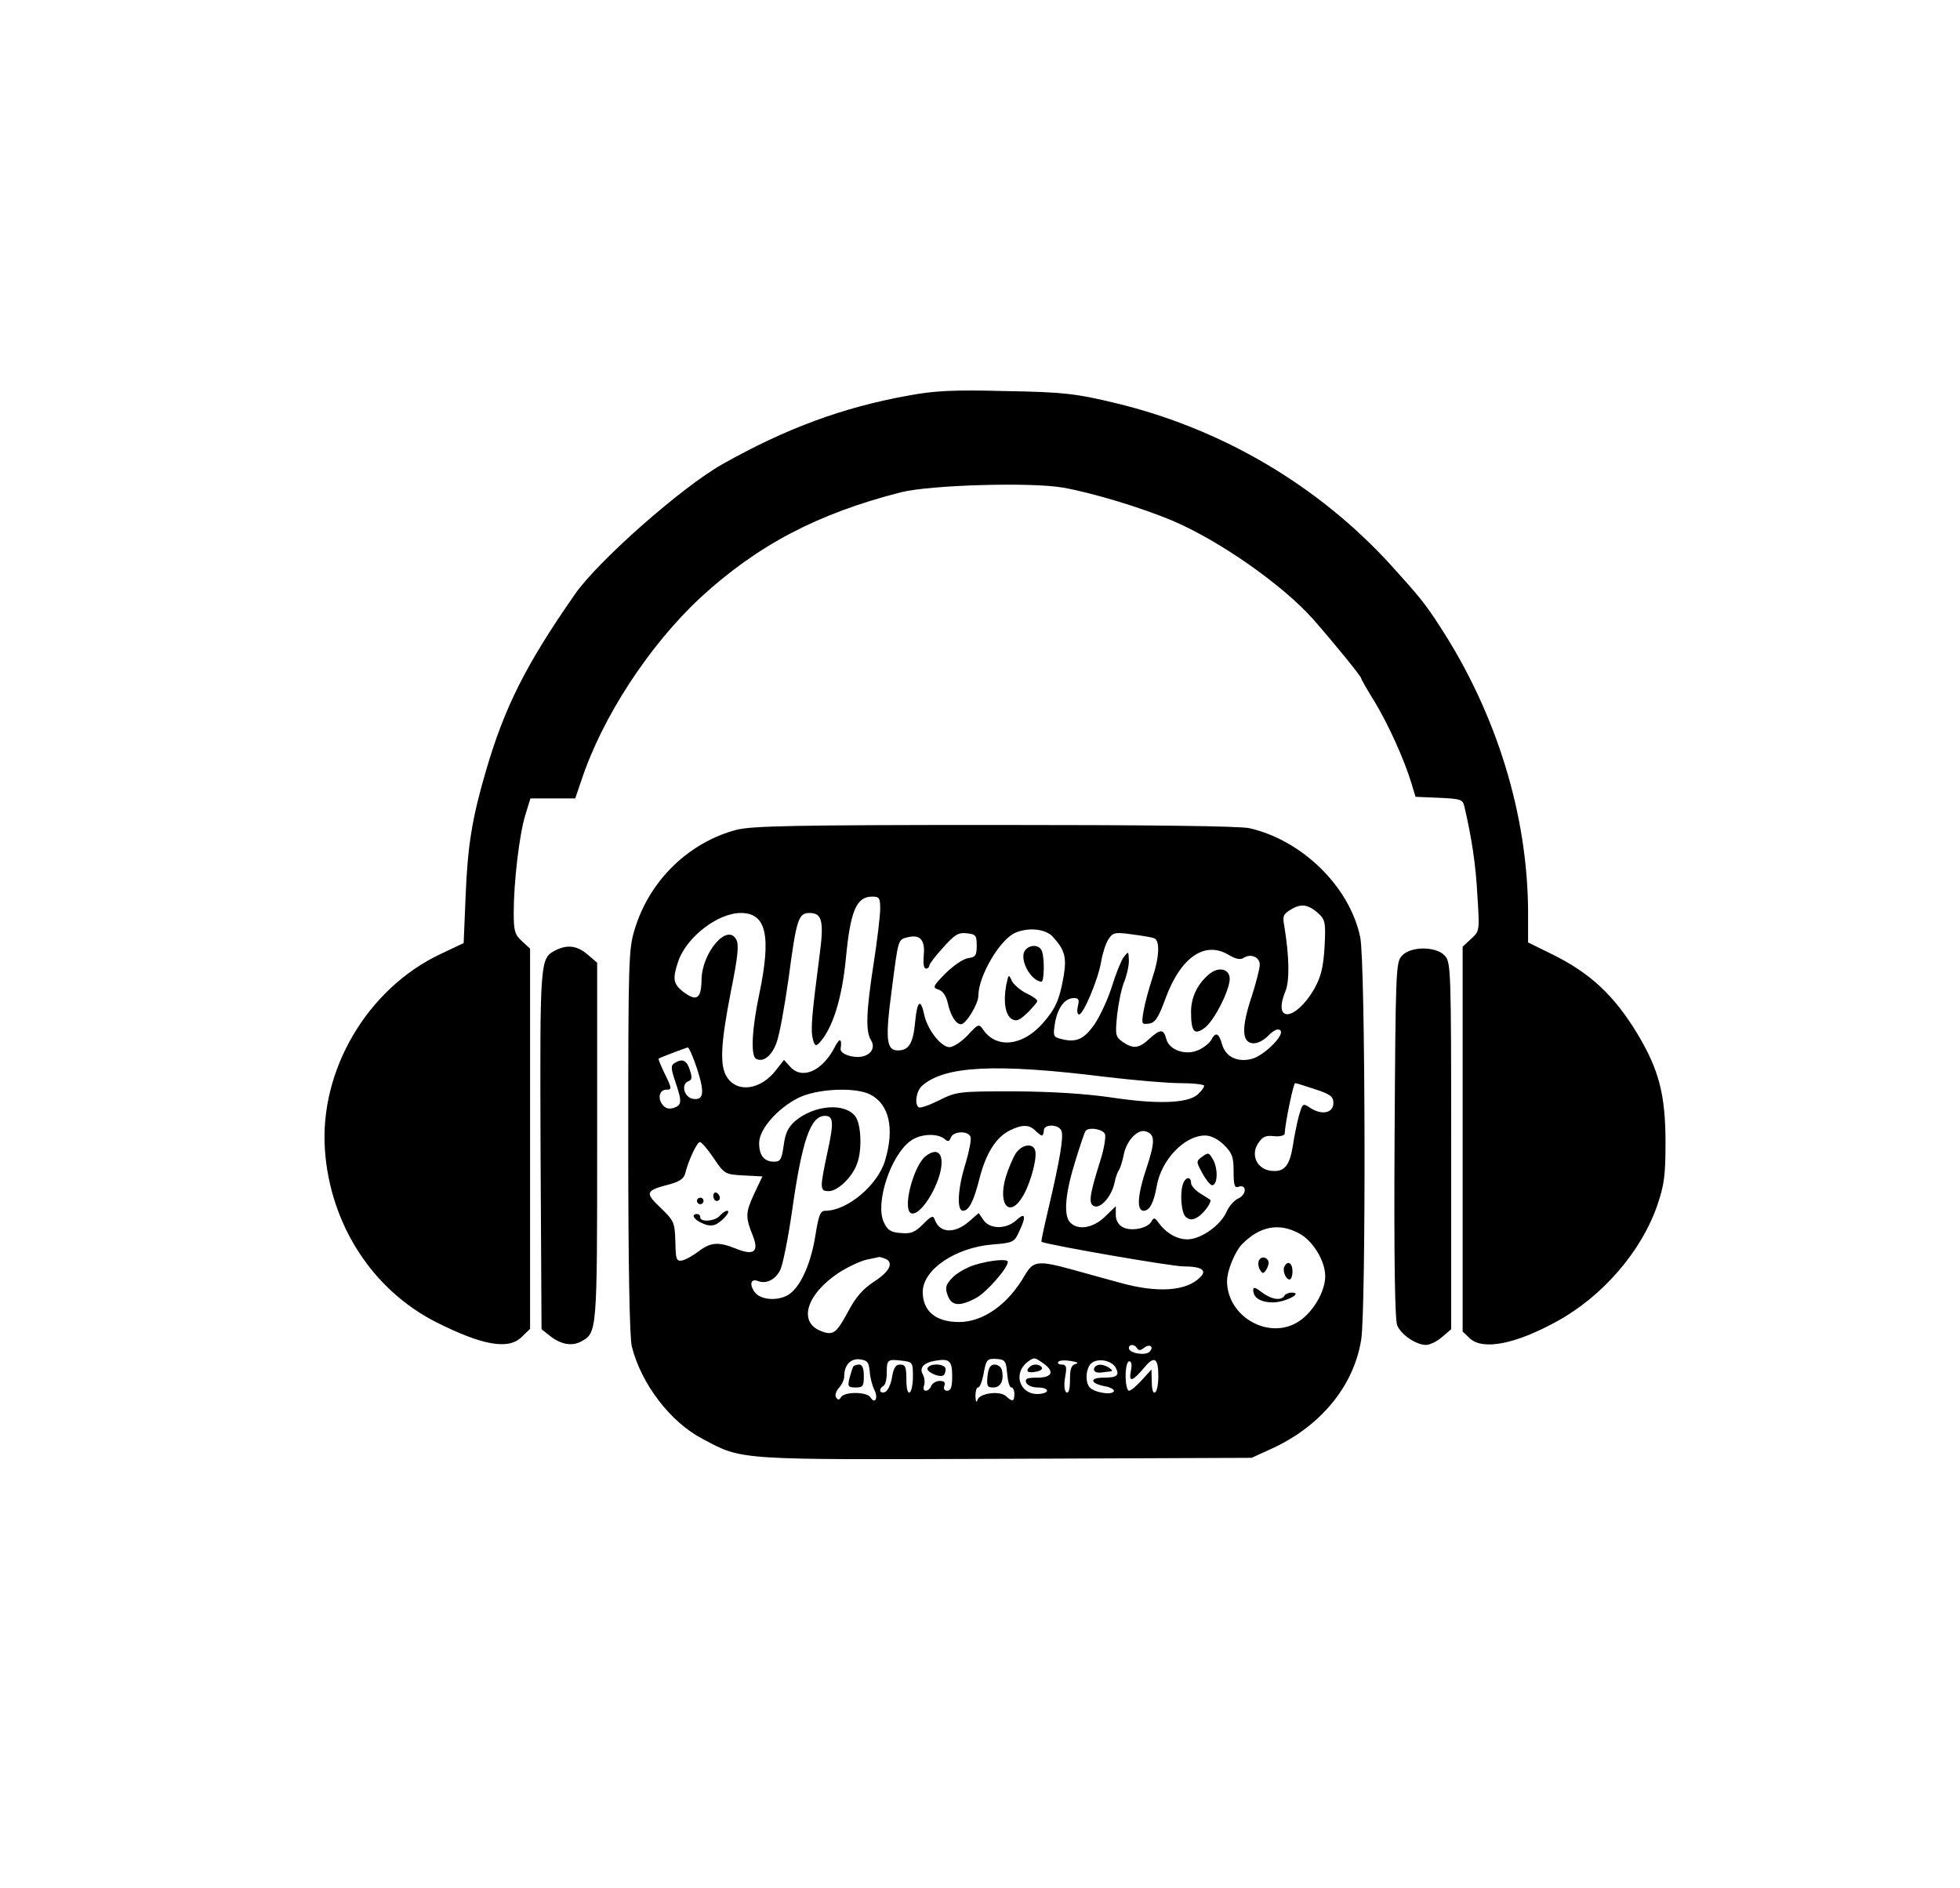 <?xml version="1.0" encoding="UTF-8" standalone="no"?> <svg xmlns="http://www.w3.org/2000/svg" version="1.0" width="599pt" height="577pt" viewBox="0 0 599 577" preserveAspectRatio="xMidYMid meet"><g transform="translate(0,577) scale(0.1,-0.1)" fill="#000000" stroke="none"><path d="M2775 4561 c-200 -36 -375 -101 -568 -210 -124 -70 -380 -296 -450 -397 -151 -217 -215 -345 -272 -540 -42 -143 -56 -229 -62 -382 l-6 -144 -72 -34 c-223 -106 -369 -355 -352 -598 16 -228 145 -427 339 -526 143 -72 223 -86 263 -45 l25 24 0 581 0 581 -25 23 c-22 20 -25 32 -25 87 0 94 17 237 35 297 l16 52 69 0 68 0 18 53 c64 195 208 415 365 561 174 160 358 257 614 322 90 22 395 31 493 14 91 -16 240 -61 337 -102 143 -61 334 -195 427 -299 65 -74 148 -176 148 -182 0 -3 19 -36 42 -73 42 -70 90 -176 112 -249 l12 -40 72 -3 c65 -3 72 -5 77 -25 23 -99 35 -178 40 -272 7 -110 7 -110 -19 -134 l-26 -24 0 -588 0 -588 22 -21 c40 -37 139 -18 266 52 139 76 258 213 307 355 21 62 25 90 25 191 0 147 -20 223 -86 333 -71 117 -144 186 -263 244 l-71 35 0 93 c-1 296 -96 606 -269 872 -45 70 -65 94 -151 189 -222 243 -516 416 -840 494 -121 29 -159 34 -340 37 -159 4 -214 1 -295 -14z"></path><path d="M2250 3234 c-146 -39 -265 -155 -310 -303 -19 -60 -20 -95 -20 -650 0 -373 4 -601 11 -626 29 -115 118 -231 216 -282 124 -66 99 -64 928 -61 l750 3 55 25 c153 68 257 192 280 336 15 93 13 1155 -3 1230 -32 154 -177 296 -338 333 -28 7 -317 10 -779 10 -614 0 -744 -3 -790 -15z m440 -241 c0 -21 -9 -96 -20 -167 -23 -148 -25 -208 -8 -235 16 -26 -5 -51 -41 -51 -27 0 -53 12 -52 24 5 34 -3 36 -19 4 -38 -72 -99 -98 -135 -58 l-19 21 -25 -32 c-46 -59 -117 -70 -149 -21 -23 35 -20 100 12 264 21 104 25 142 16 157 -27 51 -105 -40 -106 -123 -1 -59 -15 -68 -57 -36 -30 24 -32 39 -14 93 26 74 121 147 191 147 78 0 94 -69 56 -250 -22 -104 -26 -185 -10 -195 21 -13 48 7 63 48 9 23 25 112 37 197 24 181 30 200 64 200 39 0 45 -25 30 -135 -23 -177 -27 -222 -20 -249 5 -22 9 -24 19 -14 41 43 70 135 82 258 14 147 32 190 81 190 21 0 24 -4 24 -37z m1340 -15 c20 -19 22 -28 18 -102 -4 -64 -11 -91 -32 -129 -57 -97 -127 -104 -88 -7 14 33 12 108 -3 200 -6 31 -3 37 21 51 31 19 53 15 84 -13z m-813 -70 c37 -41 43 -62 34 -119 -13 -75 -25 -102 -66 -148 -61 -68 -140 -76 -180 -18 -13 19 -15 19 -48 -17 -19 -20 -44 -36 -55 -36 -26 0 -67 53 -77 97 -11 53 -22 46 -28 -18 -6 -67 -19 -89 -53 -89 -35 0 -39 33 -19 183 21 162 19 155 50 163 37 9 53 -9 48 -56 -2 -24 0 -40 7 -40 5 0 10 4 10 9 0 5 19 30 42 55 35 39 46 47 72 44 28 -3 31 -6 31 -38 0 -30 -4 -35 -26 -38 -15 -2 -44 -22 -69 -46 -39 -40 -41 -44 -22 -50 13 -4 23 -19 28 -39 8 -39 25 -67 41 -67 15 0 53 62 53 87 0 61 67 174 114 193 41 17 91 11 113 -12z m310 -5 c19 -7 16 -60 -6 -124 -10 -31 -22 -74 -26 -98 -7 -41 -6 -42 16 -39 19 2 29 17 51 77 46 125 119 176 191 134 24 -14 37 -17 48 -10 22 14 49 2 49 -21 0 -11 -11 -55 -25 -98 -31 -93 -30 -138 2 -142 14 -2 33 7 49 23 18 18 30 23 37 16 14 -14 -51 -78 -88 -87 -43 -11 -79 6 -90 44 -10 36 -20 40 -34 13 -6 -10 -24 -24 -41 -31 -39 -16 -88 2 -96 36 -8 30 -18 30 -52 -1 -31 -29 -49 -31 -81 -9 -22 16 -23 21 -17 82 4 35 13 80 21 100 8 19 15 49 15 66 -1 30 -1 30 -16 11 -8 -11 -24 -51 -36 -90 -12 -38 -36 -90 -53 -115 -32 -46 -56 -57 -102 -45 -24 6 -25 9 -19 48 8 47 30 77 58 77 15 0 17 -5 12 -25 -3 -14 -2 -25 4 -25 13 0 58 107 67 160 4 25 14 56 22 69 14 21 19 23 70 16 31 -4 62 -9 70 -12z m-1397 -398 c24 -74 21 -98 -12 -93 -27 4 -38 45 -14 54 11 4 12 11 4 35 -10 30 -23 35 -47 20 -11 -7 -11 -16 3 -57 21 -62 20 -71 -6 -80 -15 -4 -25 -1 -34 11 -15 20 -8 45 12 45 18 0 18 3 -6 52 -11 23 -19 42 -17 43 6 4 83 33 89 34 3 1 16 -28 28 -64z m1250 -26 c85 -10 187 -19 227 -19 40 0 73 -4 73 -8 0 -5 -9 -17 -19 -26 -30 -28 -124 -31 -263 -10 -83 12 -180 18 -298 19 -170 0 -177 -1 -229 -27 -30 -15 -58 -25 -63 -22 -14 9 -8 50 10 66 69 61 225 69 562 27z m640 -38 c46 -15 55 -22 55 -42 0 -30 -35 -38 -70 -15 -24 16 -24 15 -36 -26 -6 -23 -14 -63 -18 -90 -10 -61 -26 -80 -65 -76 -44 4 -65 48 -41 84 13 20 23 25 48 22 18 -2 32 2 33 7 2 36 27 155 32 155 4 0 32 -9 62 -19z m-1360 -16 c58 -30 74 -104 45 -201 -22 -75 -115 -154 -183 -154 -15 0 -20 -13 -30 -75 -13 -82 -42 -150 -76 -177 -31 -25 -91 -23 -110 4 -17 24 -11 42 11 33 25 -9 52 4 67 33 8 15 24 95 36 177 31 220 57 295 101 295 26 0 28 -19 8 -110 -24 -113 -24 -120 4 -120 27 0 71 42 86 83 16 41 13 119 -4 144 -31 44 -125 37 -184 -12 -22 -19 -31 -37 -36 -75 -6 -43 -10 -50 -29 -50 -31 0 -46 19 -46 57 0 42 56 106 120 138 56 28 174 34 220 10z m504 -110 c8 -8 17 -15 20 -15 3 0 6 7 6 15 0 21 46 20 54 -1 7 -18 -5 -89 -40 -238 -13 -55 -23 -100 -21 -101 28 -11 397 -75 434 -75 55 0 73 -12 51 -33 -42 -43 -130 -49 -245 -17 -40 11 -106 29 -145 40 -106 29 -120 27 -146 -17 -51 -89 -127 -143 -201 -143 -71 0 -111 33 -111 92 0 68 100 136 214 145 61 5 66 7 80 38 23 48 20 62 -7 37 -31 -29 -81 -29 -101 -1 l-15 22 -31 -27 c-44 -37 -88 -34 -103 6 -5 15 -10 13 -36 -13 -25 -25 -37 -30 -68 -27 -31 2 -41 9 -52 33 -27 57 20 203 81 248 29 22 81 25 104 7 11 -10 15 -9 20 4 8 20 53 21 60 2 3 -8 -4 -44 -15 -81 -24 -76 -28 -145 -8 -145 18 0 33 29 51 101 20 76 50 123 91 144 38 19 60 19 79 0z m213 -11 c3 -9 -3 -46 -15 -83 -33 -105 -36 -130 -18 -137 20 -8 53 30 62 71 3 17 10 35 14 40 4 6 10 26 14 45 8 43 41 79 66 73 30 -8 31 -30 5 -109 -29 -85 -32 -134 -10 -134 18 0 31 24 40 75 14 81 85 155 148 155 18 0 39 -11 58 -29 25 -25 29 -37 29 -81 0 -41 3 -51 14 -47 26 10 27 -23 1 -35 -13 -6 -29 -24 -36 -40 -15 -36 -65 -76 -107 -84 -34 -7 -75 13 -101 49 -12 17 -15 17 -22 4 -12 -21 -63 -31 -88 -17 -13 7 -21 21 -21 37 l0 27 -33 -32 c-37 -36 -85 -43 -108 -16 -19 23 -13 89 17 185 14 46 28 87 31 92 8 14 54 7 60 -9z m-1196 -73 c33 -49 35 -50 91 -53 l58 -3 -26 -55 c-26 -56 -26 -70 -3 -127 19 -48 3 -61 -51 -39 -55 22 -78 20 -115 -8 -17 -13 -40 -26 -51 -28 -17 -3 -19 4 -20 58 -2 59 -4 63 -45 103 -49 46 -47 53 28 72 29 8 43 17 47 33 10 40 36 96 45 96 5 0 24 -22 42 -49z m1789 -230 c42 -22 80 -84 80 -131 0 -46 -36 -108 -79 -137 -90 -61 -221 12 -221 122 0 32 24 90 46 113 54 55 113 66 174 33z m-1266 -77 c29 -11 16 -39 -32 -70 -35 -23 -57 -48 -80 -92 -36 -66 -45 -74 -82 -60 -72 27 -46 113 54 179 28 18 67 36 86 40 19 4 36 7 37 8 1 0 8 -2 17 -5z m771 -274 c5 -8 11 -7 21 1 18 14 32 3 17 -12 -13 -13 -63 -4 -63 11 0 13 17 13 25 0z m-817 -71 c1 -19 8 -44 14 -56 13 -25 2 -46 -12 -23 -11 17 -79 18 -90 0 -6 -9 -9 -9 -15 0 -4 6 0 19 9 29 9 10 16 25 16 35 0 34 19 55 47 52 24 -3 28 -8 31 -37z m132 -15 c0 -23 -4 -46 -10 -49 -6 -4 -10 12 -10 39 0 38 -3 46 -19 46 -14 0 -20 -10 -25 -39 -3 -21 -13 -41 -21 -45 -17 -6 -21 9 -5 19 6 3 10 21 10 39 0 41 2 43 45 38 34 -4 35 -5 35 -48z m120 0 c0 -32 -4 -44 -15 -44 -9 0 -12 6 -9 15 4 10 0 15 -14 15 -11 0 -22 -7 -26 -15 -3 -8 -10 -15 -17 -15 -6 0 -8 7 -5 16 3 8 2 24 -4 34 -11 21 3 36 40 42 42 7 50 -1 50 -48z m168 8 c2 -23 7 -42 13 -42 5 0 9 -9 9 -20 0 -23 -6 -25 -25 -7 -18 18 -83 10 -88 -12 -3 -9 -5 -4 -6 12 0 15 3 27 8 27 5 0 12 17 16 37 9 50 11 52 43 50 24 -2 27 -7 30 -45z m110 32 c36 -25 28 -44 -18 -44 -31 0 -38 -3 -34 -15 4 -9 19 -15 35 -15 16 0 29 -4 29 -10 0 -5 -13 -10 -30 -10 -54 0 -74 63 -31 97 21 16 22 16 49 -3z m100 -2 c-14 -3 -18 -14 -18 -48 0 -30 -4 -43 -11 -39 -6 4 -8 22 -4 46 6 32 4 39 -10 39 -9 0 -14 4 -11 8 3 5 20 6 38 3 19 -3 26 -6 16 -9z m122 -12 c12 -23 4 -30 -37 -30 -44 0 -42 -17 2 -26 19 -3 32 -11 29 -16 -8 -13 -66 -2 -76 15 -12 19 -9 54 6 70 19 18 63 11 76 -13z m130 -25 c0 -24 -4 -47 -10 -50 -6 -4 -10 9 -10 32 l-1 38 -29 -32 c-16 -18 -34 -33 -40 -33 -5 0 -10 20 -10 45 0 27 5 45 11 45 7 0 9 -11 5 -30 -7 -36 5 -32 42 12 30 36 42 28 42 -27z"></path><path d="M3131 2863 c-15 -28 20 -91 52 -93 8 0 10 72 1 94 -8 21 -41 20 -53 -1z"></path><path d="M3075 2759 c-9 -50 -3 -90 17 -103 14 -8 23 -5 48 19 16 16 30 32 30 36 0 5 -15 15 -34 24 -18 9 -38 26 -44 38 -9 21 -10 20 -17 -14z"></path><path d="M3694 2792 c-35 -30 -54 -70 -54 -114 0 -62 10 -73 43 -48 31 25 79 123 75 153 -4 28 -36 33 -64 9z"></path><path d="M3104 2245 c-8 -13 -22 -45 -30 -71 -26 -88 13 -129 54 -56 24 43 43 118 35 138 -8 22 -41 16 -59 -11z"></path><path d="M2829 2237 c-35 -27 -69 -150 -48 -172 19 -19 69 44 90 113 18 62 -2 90 -42 59z"></path><path d="M2980 1905 c-26 -8 -57 -26 -70 -40 -20 -21 -22 -30 -14 -53 12 -33 36 -36 88 -8 32 18 96 91 96 110 0 10 -53 5 -100 -9z"></path><path d="M3675 2236 c-20 -15 -20 -15 0 -52 11 -20 25 -37 30 -36 16 2 18 48 3 77 -13 23 -15 24 -33 11z"></path><path d="M3616 2154 c-11 -29 -6 -91 8 -103 11 -9 20 -10 35 -1 19 10 47 49 39 54 -2 1 -15 10 -30 19 -16 10 -28 24 -28 32 0 20 -16 19 -24 -1z"></path><path d="M2180 2116 c0 -9 5 -16 10 -16 6 0 10 4 10 9 0 6 -4 13 -10 16 -5 3 -10 -1 -10 -9z"></path><path d="M2130 2100 c0 -5 5 -10 10 -10 6 0 10 5 10 10 0 6 -4 10 -10 10 -5 0 -10 -4 -10 -10z"></path><path d="M2200 2055 c-14 -17 -60 -21 -60 -5 0 6 -4 10 -10 10 -19 0 -10 -17 16 -28 16 -8 31 -9 43 -3 23 13 46 41 33 41 -5 0 -15 -7 -22 -15z"></path><path d="M3847 1917 c-3 -8 -1 -20 4 -28 8 -12 10 -12 19 1 5 8 8 19 7 24 -5 16 -24 18 -30 3z"></path><path d="M3926 1901 c-8 -12 3 -41 15 -41 5 0 9 11 9 25 0 25 -14 34 -24 16z"></path><path d="M3830 1828 c0 -24 23 -38 60 -38 37 0 94 29 58 30 -9 0 -20 -4 -23 -10 -10 -16 -40 -11 -69 11 -19 15 -26 17 -26 7z"></path><path d="M2607 1593 c-2 -5 -7 -20 -11 -35 -6 -25 -4 -28 19 -28 22 0 25 4 25 35 0 24 -5 35 -14 35 -8 0 -17 -3 -19 -7z"></path><path d="M2835 1590 c-7 -11 35 -31 48 -23 4 2 7 11 7 19 0 16 -45 20 -55 4z"></path><path d="M3018 1565 c-3 -31 -1 -35 18 -35 22 0 33 21 26 53 -2 9 -12 17 -22 17 -13 0 -19 -9 -22 -35z"></path><path d="M3147 1593 c-14 -13 -6 -20 18 -15 14 2 22 8 19 13 -6 11 -28 12 -37 2z"></path><path d="M3345 1591 c-6 -11 4 -18 23 -15 6 1 18 2 25 3 8 1 7 4 -3 11 -19 12 -37 13 -45 1z"></path><path d="M1700 2867 c-50 -25 -50 -22 -48 -610 l3 -549 24 -19 c33 -27 68 -34 96 -19 50 27 50 24 50 611 l0 547 -28 24 c-32 28 -62 32 -97 15z"></path><path d="M4284 2849 c-18 -20 -19 -46 -22 -562 -2 -367 1 -550 8 -567 12 -29 58 -60 88 -60 12 0 34 11 49 24 l28 24 0 560 c0 537 -1 561 -19 581 -27 30 -105 30 -132 0z"></path></g></svg> 